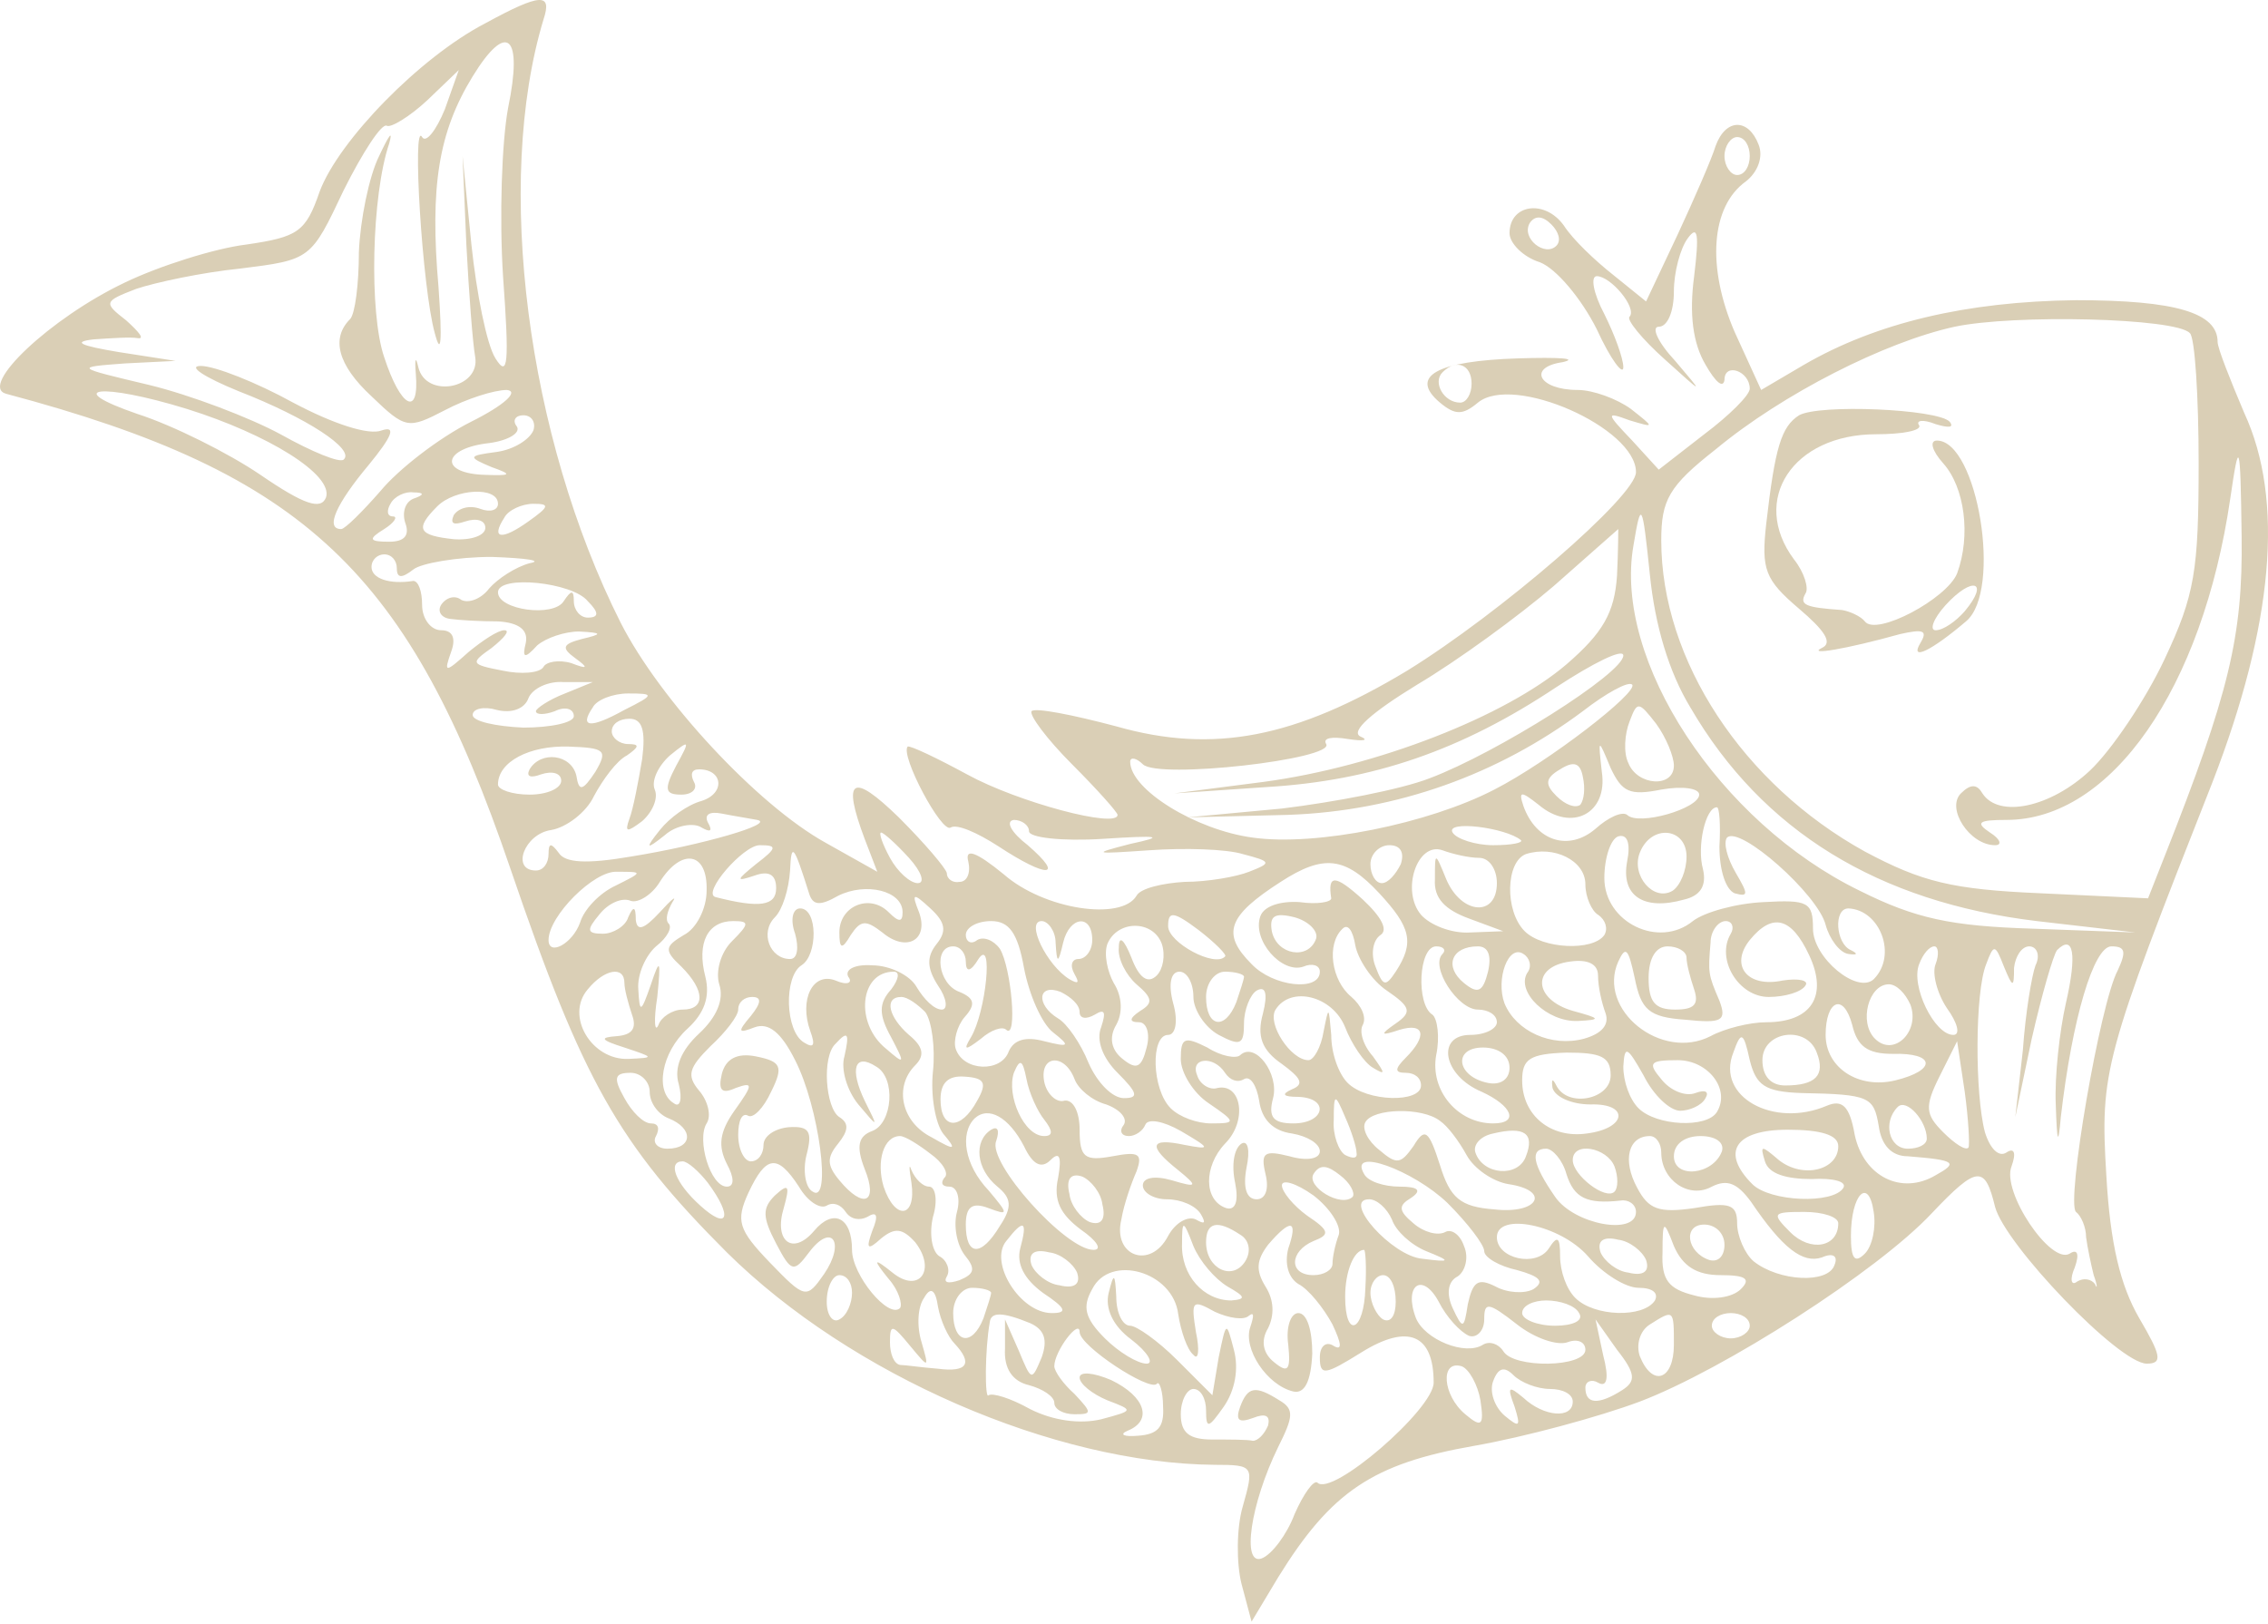 <?xml version="1.0" encoding="UTF-8"?> <svg xmlns="http://www.w3.org/2000/svg" width="88" height="63" viewBox="0 0 88 63" fill="none"> <path d="M18.831 0.903C16.28 2.227 13.14 5.465 12.404 7.428C11.864 8.998 11.57 9.194 9.558 9.488C8.332 9.636 6.173 10.322 4.849 10.96C1.954 12.334 -0.843 14.983 0.237 15.278C11.864 18.369 15.887 22.195 19.812 33.725C22.609 41.918 23.982 44.371 28.202 48.59C33.01 53.349 40.908 56.783 47.139 56.832C48.66 56.832 48.66 56.882 48.219 58.451C47.973 59.285 47.973 60.659 48.17 61.444L48.562 62.916L49.592 61.199C51.653 57.863 53.272 56.783 57.197 56.096C59.159 55.753 62.054 54.968 63.624 54.379C66.862 53.153 72.847 49.326 74.957 47.069C76.723 45.205 77.017 45.205 77.41 46.824C77.802 48.296 82.218 52.907 83.297 52.907C83.935 52.907 83.837 52.564 83.003 51.141C82.267 49.866 81.875 48.247 81.727 45.597C81.482 41.574 81.629 41.035 85.849 30.339C88.204 24.256 88.645 19.399 87.075 16.014C86.535 14.738 86.045 13.511 86.045 13.266C86.045 12.138 84.426 11.647 80.55 11.647C76.282 11.696 72.798 12.53 70.002 14.149L68.334 15.13L67.303 12.874C66.224 10.371 66.371 8.017 67.745 7.035C68.186 6.692 68.432 6.103 68.236 5.613C67.843 4.582 66.96 4.582 66.567 5.662C66.42 6.152 65.734 7.722 65.096 9.096L63.869 11.696L62.594 10.666C61.907 10.126 61.024 9.292 60.68 8.752C59.944 7.722 58.571 7.918 58.571 9.047C58.571 9.439 59.11 9.979 59.748 10.175C60.386 10.421 61.367 11.598 61.956 12.775C62.495 13.953 62.986 14.591 62.986 14.247C62.986 13.904 62.643 12.972 62.25 12.187C61.809 11.353 61.711 10.715 61.956 10.715C62.495 10.715 63.526 11.941 63.231 12.285C63.084 12.383 63.722 13.168 64.605 13.953C66.126 15.327 66.126 15.327 64.998 14.002C64.311 13.266 64.065 12.677 64.36 12.677C64.703 12.677 64.948 12.089 64.948 11.304C64.948 10.568 65.194 9.636 65.488 9.243C65.881 8.703 65.93 9.096 65.734 10.715C65.537 12.187 65.684 13.315 66.175 14.149C66.567 14.836 66.862 15.081 66.911 14.738C66.911 14.051 67.892 14.395 67.892 15.081C67.892 15.327 67.107 16.112 66.126 16.848L64.36 18.221L63.33 17.093C62.299 16.014 62.299 15.964 63.231 16.308C64.213 16.602 64.213 16.602 63.28 15.866C62.741 15.474 61.809 15.13 61.22 15.13C59.699 15.13 59.257 14.247 60.631 14.051C61.269 13.904 60.484 13.855 58.914 13.904C55.774 14.002 54.646 14.591 55.872 15.621C56.461 16.112 56.755 16.112 57.344 15.621C58.718 14.493 63.477 16.602 63.477 18.319C63.477 19.252 58.178 23.814 54.597 26.022C50.279 28.622 47.09 29.26 43.312 28.181C41.645 27.739 40.173 27.445 40.025 27.592C39.927 27.739 40.614 28.671 41.595 29.652C42.577 30.634 43.362 31.517 43.362 31.615C43.362 32.155 39.486 31.124 37.523 30.045C36.346 29.407 35.316 28.917 35.217 28.966C34.923 29.309 36.542 32.351 36.886 32.106C37.131 31.958 37.916 32.302 38.75 32.842C40.614 34.068 41.35 34.068 39.878 32.792C39.24 32.302 38.995 31.86 39.339 31.811C39.633 31.811 39.927 32.008 39.927 32.253C39.927 32.498 41.203 32.645 42.773 32.547C45.03 32.4 45.226 32.449 43.852 32.743C42.331 33.136 42.429 33.136 44.588 32.989C45.962 32.891 47.581 32.94 48.219 33.136C49.347 33.43 49.347 33.479 48.464 33.823C47.973 34.019 46.845 34.215 45.962 34.215C45.128 34.264 44.245 34.461 44.097 34.755C43.509 35.736 40.516 35.295 38.946 33.921C37.867 33.038 37.425 32.891 37.572 33.43C37.67 33.872 37.523 34.215 37.229 34.215C36.984 34.264 36.738 34.117 36.738 33.872C36.689 33.676 35.904 32.743 34.874 31.713C33.059 29.947 32.666 30.192 33.549 32.547L34.04 33.823L32.029 32.694C29.379 31.223 25.602 27.15 24.081 24.158C20.45 16.946 19.174 7.084 21.088 0.756C21.431 -0.275 20.99 -0.275 18.831 0.903ZM19.714 4.19C19.469 5.514 19.371 8.409 19.518 10.715C19.763 14.1 19.714 14.689 19.224 13.904C18.88 13.364 18.488 11.353 18.291 9.488L17.948 6.054L18.095 9.488C18.193 11.353 18.34 13.315 18.439 13.855C18.635 15.081 16.525 15.474 16.231 14.247C16.133 13.806 16.084 13.904 16.133 14.493C16.28 16.21 15.544 15.817 14.906 13.855C14.317 12.138 14.415 7.575 15.102 5.564C15.25 5.024 15.102 5.22 14.71 6.054C14.317 6.839 13.974 8.556 13.925 9.783C13.925 11.009 13.778 12.187 13.582 12.383C12.846 13.119 13.091 14.149 14.415 15.376C15.74 16.651 15.838 16.651 17.261 15.915C18.095 15.474 19.174 15.13 19.665 15.13C20.156 15.18 19.567 15.719 18.291 16.357C17.016 16.995 15.446 18.221 14.759 19.055C14.072 19.84 13.385 20.527 13.238 20.527C12.6 20.527 13.042 19.546 14.317 18.025C15.2 16.946 15.397 16.504 14.808 16.7C14.317 16.897 12.944 16.455 11.374 15.621C9.951 14.836 8.332 14.198 7.792 14.198C7.253 14.198 7.939 14.64 9.264 15.18C11.913 16.21 13.778 17.436 13.336 17.829C13.189 17.976 12.11 17.534 10.883 16.848C9.706 16.21 7.4 15.327 5.781 14.934C2.886 14.247 2.886 14.247 4.849 14.1L6.811 14.002L4.603 13.659C3.131 13.413 2.788 13.266 3.622 13.168C4.309 13.119 5.094 13.07 5.339 13.119C5.634 13.168 5.388 12.874 4.898 12.432C4.015 11.745 4.015 11.696 5.29 11.206C6.026 10.96 7.841 10.568 9.313 10.421C12.061 10.077 12.061 10.077 13.336 7.379C14.072 5.907 14.808 4.779 15.004 4.877C15.151 4.975 15.887 4.533 16.574 3.895L17.801 2.718L17.261 4.239C16.918 5.073 16.525 5.564 16.378 5.318C15.986 4.631 16.378 11.156 16.869 12.923C17.114 13.855 17.163 13.266 17.016 11.156C16.672 7.232 17.016 5.122 18.34 2.963C19.665 0.805 20.303 1.344 19.714 4.19ZM67.892 6.054C67.892 6.447 67.696 6.79 67.402 6.79C67.156 6.79 66.911 6.447 66.911 6.054C66.911 5.662 67.156 5.318 67.402 5.318C67.696 5.318 67.892 5.662 67.892 6.054ZM60.386 9.537C59.944 9.979 59.012 9.243 59.355 8.654C59.552 8.36 59.846 8.36 60.19 8.703C60.484 8.998 60.582 9.341 60.386 9.537ZM84.966 12.923C85.162 13.07 85.309 15.376 85.309 17.976C85.309 22.146 85.162 23.078 83.984 25.581C83.248 27.15 81.924 29.113 81.09 29.898C79.569 31.321 77.557 31.762 76.919 30.781C76.723 30.438 76.478 30.389 76.085 30.781C75.497 31.37 76.429 32.792 77.41 32.792C77.704 32.792 77.606 32.547 77.214 32.302C76.625 31.909 76.772 31.811 77.852 31.811C81.924 31.811 85.456 26.709 86.535 19.35C86.879 16.995 86.928 17.044 86.977 20.822C87.026 24.697 86.486 26.905 83.984 33.234L83.346 34.853L79.176 34.657C75.742 34.51 74.564 34.215 72.357 33.038C67.647 30.438 64.458 25.63 64.458 20.969C64.458 19.399 64.752 18.859 66.567 17.436C69.168 15.278 73.142 13.266 75.84 12.677C78.146 12.187 84.426 12.334 84.966 12.923ZM57.099 14.885C57.099 15.278 56.903 15.621 56.657 15.621C56.019 15.621 55.578 14.836 55.97 14.444C56.51 13.904 57.099 14.149 57.099 14.885ZM7.253 15.866C10.393 16.848 12.944 18.418 12.649 19.301C12.453 19.791 11.815 19.595 10.098 18.418C8.872 17.584 6.713 16.504 5.339 16.063C2.346 15.032 3.916 14.836 7.253 15.866ZM20.695 16.7C20.548 17.044 19.959 17.436 19.273 17.534C18.144 17.682 18.144 17.731 19.076 18.123C19.91 18.418 19.861 18.467 18.684 18.418C17.016 18.319 17.212 17.387 18.978 17.191C19.714 17.093 20.205 16.799 20.058 16.553C19.861 16.308 20.009 16.112 20.303 16.112C20.646 16.112 20.794 16.406 20.695 16.7ZM16.035 19.35C15.691 19.497 15.593 19.938 15.74 20.331C15.887 20.773 15.691 21.018 15.102 21.018C14.317 21.018 14.268 20.92 14.906 20.527C15.299 20.282 15.446 20.037 15.25 20.037C15.004 20.037 15.004 19.791 15.151 19.546C15.299 19.252 15.74 19.055 16.035 19.104C16.476 19.104 16.476 19.203 16.035 19.35ZM19.322 19.546C19.322 19.791 19.027 19.889 18.635 19.742C18.242 19.595 17.801 19.693 17.605 19.988C17.457 20.331 17.605 20.38 18.046 20.233C18.488 20.086 18.831 20.184 18.831 20.478C18.831 20.773 18.291 20.969 17.605 20.92C16.231 20.773 16.084 20.527 16.967 19.644C17.654 18.957 19.322 18.859 19.322 19.546ZM20.499 20.233C19.469 20.969 19.027 20.92 19.567 20.086C19.714 19.791 20.254 19.546 20.695 19.546C21.333 19.546 21.333 19.644 20.499 20.233ZM65.586 27.445C68.383 32.253 72.896 35 79.029 35.736L82.856 36.178L78.882 36.031C75.693 35.932 74.319 35.638 72.16 34.559C66.715 31.909 62.594 25.63 63.379 21.165C63.673 19.399 63.722 19.448 64.016 22.293C64.213 24.256 64.752 26.071 65.586 27.445ZM62.741 22.342C62.643 23.765 62.201 24.55 60.778 25.777C58.423 27.788 53.419 29.751 49.004 30.339L45.569 30.781L49.151 30.536C53.272 30.29 56.706 29.113 60.386 26.66C61.809 25.728 62.986 25.139 62.986 25.433C62.986 26.12 58.08 29.211 55.48 30.192C54.351 30.634 51.751 31.124 49.739 31.37L46.06 31.713L49.985 31.615C54.204 31.468 58.129 30.045 61.416 27.592C62.299 26.905 63.182 26.415 63.33 26.562C63.575 26.856 60.091 29.554 57.982 30.634C55.431 31.958 51.064 32.842 48.611 32.498C46.403 32.204 43.852 30.634 43.852 29.554C43.852 29.358 44.097 29.407 44.343 29.652C44.932 30.241 51.8 29.456 51.457 28.868C51.309 28.622 51.702 28.573 52.291 28.671C52.928 28.769 53.125 28.72 52.781 28.573C52.389 28.377 53.223 27.641 54.989 26.562C56.559 25.63 58.914 23.912 60.288 22.735C61.612 21.558 62.741 20.576 62.79 20.527C62.79 20.527 62.79 21.361 62.741 22.342ZM15.397 22.048C15.397 22.441 15.593 22.441 16.035 22.097C16.329 21.852 17.752 21.607 19.076 21.607C20.45 21.656 21.088 21.754 20.548 21.852C20.009 21.999 19.322 22.441 18.978 22.833C18.684 23.226 18.193 23.422 17.899 23.275C17.654 23.078 17.31 23.177 17.114 23.471C16.967 23.716 17.114 23.962 17.457 24.011C17.801 24.06 18.635 24.109 19.322 24.109C20.156 24.158 20.499 24.452 20.401 24.943C20.254 25.531 20.352 25.581 20.843 25.041C21.186 24.746 21.922 24.501 22.462 24.501C23.394 24.55 23.394 24.599 22.56 24.796C21.824 24.992 21.775 25.139 22.314 25.531C22.854 25.924 22.805 25.973 22.167 25.728C21.677 25.581 21.186 25.679 21.088 25.875C20.941 26.12 20.205 26.169 19.518 26.022C18.242 25.777 18.242 25.728 19.076 25.139C19.567 24.746 19.812 24.452 19.567 24.452C19.322 24.452 18.733 24.845 18.193 25.286C17.261 26.12 17.212 26.12 17.506 25.286C17.703 24.746 17.555 24.452 17.114 24.452C16.721 24.452 16.378 24.011 16.378 23.471C16.378 22.931 16.231 22.539 16.035 22.539C15.102 22.686 14.415 22.441 14.415 21.999C14.415 21.705 14.661 21.508 14.906 21.508C15.2 21.508 15.397 21.754 15.397 22.048ZM22.805 23.324C23.247 23.765 23.247 23.962 22.805 23.962C22.511 23.962 22.265 23.667 22.265 23.324C22.265 22.882 22.167 22.882 21.873 23.324C21.48 23.962 19.322 23.667 19.322 22.98C19.322 22.293 22.216 22.588 22.805 23.324ZM21.922 26.905C21.284 27.15 20.794 27.494 20.794 27.592C20.794 27.739 21.137 27.739 21.529 27.592C21.922 27.396 22.265 27.494 22.265 27.788C22.265 28.034 21.382 28.23 20.303 28.23C19.224 28.181 18.34 27.985 18.34 27.739C18.34 27.494 18.782 27.396 19.273 27.543C19.861 27.69 20.352 27.494 20.499 27.101C20.646 26.709 21.284 26.415 21.873 26.464H23.001L21.922 26.905ZM24.228 27.543C22.903 28.279 22.462 28.23 23.001 27.445C23.148 27.15 23.786 26.905 24.375 26.905C25.405 26.905 25.405 26.954 24.228 27.543ZM64.948 29.702C64.948 30.585 63.526 30.487 63.182 29.604C62.986 29.211 63.035 28.475 63.231 27.985C63.526 27.2 63.575 27.2 64.262 28.083C64.654 28.622 64.948 29.358 64.948 29.702ZM24.915 29.456C24.767 30.339 24.571 31.37 24.424 31.762C24.228 32.302 24.326 32.302 24.915 31.86C25.307 31.517 25.552 30.977 25.405 30.634C25.258 30.29 25.552 29.702 25.994 29.309C26.779 28.671 26.779 28.72 26.239 29.702C25.749 30.634 25.798 30.83 26.436 30.83C26.877 30.83 27.073 30.585 26.926 30.339C26.779 30.045 26.828 29.849 27.122 29.849C28.055 29.849 28.153 30.781 27.221 31.075C26.681 31.223 25.994 31.713 25.602 32.204C25.013 32.94 25.062 32.989 25.798 32.4C26.239 32.008 26.926 31.909 27.221 32.106C27.564 32.302 27.662 32.253 27.466 31.909C27.319 31.615 27.515 31.468 28.006 31.566C28.496 31.664 29.134 31.762 29.379 31.811C30.115 31.958 27.221 32.792 24.473 33.234C22.756 33.528 21.922 33.479 21.677 33.087C21.382 32.694 21.284 32.694 21.284 33.136C21.284 33.479 21.088 33.774 20.794 33.774C19.812 33.774 20.352 32.351 21.382 32.204C21.971 32.106 22.756 31.517 23.05 30.879C23.394 30.241 23.933 29.505 24.326 29.309C24.817 28.966 24.817 28.868 24.375 28.868C24.032 28.868 23.737 28.622 23.737 28.377C23.737 28.083 24.032 27.886 24.424 27.886C24.915 27.886 25.062 28.328 24.915 29.456ZM23.099 29.947C22.609 30.683 22.462 30.732 22.363 30.094C22.167 29.26 20.99 29.113 20.548 29.849C20.401 30.143 20.597 30.192 20.99 30.045C21.431 29.898 21.775 29.996 21.775 30.29C21.775 30.585 21.235 30.83 20.548 30.83C19.861 30.83 19.322 30.634 19.322 30.438C19.322 29.554 20.548 28.917 22.069 28.966C23.492 29.015 23.59 29.113 23.099 29.947ZM64.458 30.634C65.292 30.487 65.93 30.585 65.93 30.83C65.93 31.37 63.575 32.056 63.133 31.615C62.937 31.468 62.397 31.713 61.907 32.155C60.876 33.038 59.601 32.645 59.11 31.272C58.914 30.683 59.012 30.683 59.699 31.223C60.974 32.302 62.397 31.566 62.152 29.947C62.005 28.622 62.005 28.622 62.495 29.8C62.937 30.732 63.231 30.879 64.458 30.634ZM61.318 31.223C61.122 31.37 60.729 31.223 60.386 30.879C59.944 30.438 59.944 30.192 60.533 29.849C61.073 29.505 61.318 29.604 61.416 30.143C61.514 30.585 61.465 31.026 61.318 31.223ZM66.715 32.842C66.715 33.774 66.96 34.51 67.303 34.657C67.843 34.804 67.843 34.706 67.353 33.872C67.009 33.283 66.862 32.694 67.009 32.498C67.5 32.008 70.541 34.706 70.836 35.883C70.983 36.423 71.376 36.963 71.719 37.012C72.062 37.061 72.111 37.012 71.817 36.864C71.228 36.619 71.13 35.245 71.719 35.245C72.945 35.295 73.632 37.061 72.7 37.993C72.062 38.582 70.345 37.159 70.345 36.031C70.345 35 70.149 34.902 68.432 35C67.353 35.049 66.126 35.393 65.684 35.736C64.36 36.816 62.25 35.785 62.25 34.068C62.25 33.283 62.495 32.547 62.79 32.449C63.133 32.351 63.28 32.694 63.133 33.43C62.888 34.755 63.771 35.344 65.341 34.902C65.979 34.755 66.224 34.362 66.077 33.725C65.832 32.842 66.175 31.321 66.617 31.321C66.715 31.321 66.764 32.008 66.715 32.842ZM59.012 32.596C59.11 32.694 58.669 32.792 57.933 32.792C57.246 32.792 56.51 32.547 56.363 32.302C56.068 31.811 58.423 32.106 59.012 32.596ZM35.267 33.283C35.757 33.823 35.904 34.264 35.61 34.264C35.316 34.264 34.825 33.823 34.531 33.283C34.236 32.743 34.089 32.302 34.187 32.302C34.285 32.302 34.776 32.743 35.267 33.283ZM65.439 33.234C65.439 33.774 65.194 34.362 64.899 34.559C64.163 35 63.28 33.97 63.624 33.087C64.065 31.958 65.439 32.106 65.439 33.234ZM29.33 33.528C28.545 34.166 28.545 34.215 29.281 33.97C29.821 33.774 30.115 33.921 30.115 34.461C30.115 35.147 29.477 35.245 27.76 34.804C27.221 34.657 28.84 32.792 29.477 32.792C30.164 32.792 30.164 32.891 29.33 33.528ZM31.391 34.657C31.538 35.147 31.832 35.147 32.519 34.755C33.598 34.215 35.021 34.559 35.021 35.393C35.021 35.785 34.874 35.785 34.481 35.393C33.746 34.657 32.568 35.147 32.568 36.178C32.568 36.816 32.666 36.864 33.01 36.276C33.402 35.687 33.598 35.687 34.236 36.178C35.168 36.963 36.051 36.472 35.659 35.393C35.365 34.657 35.414 34.608 36.1 35.245C36.689 35.785 36.738 36.129 36.346 36.619C35.953 37.11 35.953 37.551 36.395 38.238C36.738 38.729 36.787 39.17 36.542 39.17C36.248 39.17 35.855 38.778 35.561 38.287C35.316 37.846 34.531 37.453 33.844 37.453C33.206 37.404 32.764 37.6 32.912 37.895C33.108 38.14 32.862 38.238 32.421 38.042C31.538 37.699 30.998 38.778 31.44 40.005C31.636 40.544 31.587 40.691 31.194 40.446C30.459 40.005 30.409 37.895 31.096 37.453C31.734 37.061 31.734 35.245 31.047 35.245C30.753 35.245 30.655 35.687 30.851 36.227C30.998 36.766 30.949 37.208 30.655 37.208C29.87 37.208 29.477 36.178 30.066 35.589C30.36 35.295 30.606 34.51 30.655 33.774C30.704 32.645 30.802 32.792 31.391 34.657ZM54.351 33.528C54.155 33.921 53.861 34.264 53.615 34.264C53.37 34.264 53.174 33.921 53.174 33.528C53.174 33.136 53.517 32.792 53.91 32.792C54.351 32.792 54.498 33.087 54.351 33.528ZM57.393 33.283C57.786 33.283 58.08 33.725 58.08 34.264C58.08 35.589 56.706 35.491 56.117 34.117C55.676 33.038 55.676 33.038 55.676 34.117C55.627 34.853 56.068 35.295 57.001 35.638L58.325 36.129L57.05 36.178C56.314 36.227 55.48 35.883 55.136 35.491C54.351 34.559 54.989 32.645 55.97 32.989C56.363 33.136 57.001 33.283 57.393 33.283ZM61.514 34.313C61.514 34.804 61.76 35.344 62.005 35.491C62.299 35.687 62.397 36.031 62.25 36.276C61.809 36.914 59.846 36.816 59.159 36.129C58.374 35.344 58.423 33.43 59.208 33.136C60.288 32.792 61.514 33.381 61.514 34.313ZM27.417 34.559C27.417 35.245 27.024 36.031 26.534 36.276C25.798 36.717 25.749 36.864 26.436 37.502C27.368 38.434 27.368 39.17 26.485 39.17C26.092 39.17 25.651 39.465 25.552 39.759C25.405 40.103 25.356 39.612 25.503 38.68C25.651 37.208 25.602 37.159 25.258 38.189C24.866 39.318 24.817 39.318 24.767 38.385C24.718 37.797 25.062 37.061 25.454 36.717C25.896 36.374 26.092 35.981 25.945 35.834C25.798 35.687 25.896 35.344 26.092 35C26.288 34.706 26.043 34.902 25.602 35.393C24.964 36.08 24.718 36.129 24.669 35.687C24.669 35.147 24.571 35.147 24.375 35.589C24.277 35.932 23.786 36.227 23.394 36.227C22.756 36.227 22.756 36.08 23.247 35.491C23.59 35.049 24.13 34.804 24.473 34.951C24.767 35.049 25.307 34.706 25.602 34.215C26.436 32.891 27.466 33.038 27.417 34.559ZM53.517 34.657C54.744 35.981 54.891 36.57 54.155 37.699C53.763 38.287 53.664 38.287 53.37 37.502C53.174 37.012 53.272 36.472 53.566 36.276C53.861 36.08 53.615 35.589 52.88 34.902C51.8 33.921 51.506 33.921 51.653 34.853C51.653 35 51.113 35.098 50.426 35C49.691 34.951 49.053 35.147 48.906 35.54C48.562 36.472 49.739 37.797 50.574 37.502C50.917 37.355 51.211 37.453 51.211 37.699C51.211 38.484 49.396 38.287 48.562 37.404C47.385 36.227 47.63 35.54 49.691 34.215C51.359 33.136 52.193 33.234 53.517 34.657ZM23.884 34.362C23.247 34.657 22.658 35.295 22.511 35.785C22.216 36.619 21.284 37.11 21.284 36.472C21.284 35.54 23.05 33.774 23.933 33.823C24.964 33.823 24.964 33.823 23.884 34.362ZM47.532 37.11C47.139 37.551 45.324 36.57 45.324 35.932C45.324 35.344 45.52 35.344 46.502 36.08C47.139 36.57 47.63 37.061 47.532 37.11ZM51.064 36.423C50.77 37.257 49.543 37.061 49.347 36.129C49.249 35.54 49.445 35.393 50.23 35.589C50.77 35.736 51.162 36.129 51.064 36.423ZM28.398 36.521C27.956 36.963 27.76 37.699 27.907 38.189C28.104 38.778 27.809 39.465 27.122 40.103C26.436 40.74 26.141 41.427 26.337 42.065C26.485 42.654 26.386 42.997 26.141 42.801C25.405 42.359 25.651 40.839 26.681 39.906C27.319 39.318 27.564 38.68 27.368 37.895C27.024 36.57 27.466 35.736 28.447 35.736C29.085 35.736 29.085 35.834 28.398 36.521ZM39.731 37.551C39.927 38.582 40.418 39.71 40.859 40.053C41.546 40.593 41.497 40.642 40.516 40.397C39.78 40.201 39.339 40.348 39.142 40.789C38.848 41.623 37.376 41.574 37.082 40.691C36.984 40.397 37.131 39.808 37.425 39.465C37.867 38.974 37.818 38.729 37.229 38.484C36.395 38.189 36.199 36.717 36.984 36.717C37.278 36.717 37.474 37.012 37.474 37.306C37.474 37.748 37.67 37.699 37.965 37.208C38.554 36.325 38.259 39.269 37.67 40.25C37.376 40.74 37.425 40.789 38.063 40.299C38.456 39.955 38.897 39.808 39.044 39.955C39.486 40.348 39.24 37.551 38.799 36.816C38.554 36.472 38.161 36.325 37.916 36.472C37.67 36.668 37.474 36.521 37.474 36.276C37.474 35.981 37.916 35.736 38.456 35.736C39.142 35.736 39.486 36.178 39.731 37.551ZM40.958 36.57C41.007 37.404 41.056 37.404 41.252 36.57C41.497 35.54 42.38 35.442 42.38 36.472C42.38 36.864 42.135 37.208 41.841 37.208C41.595 37.208 41.497 37.453 41.694 37.797C41.89 38.14 41.841 38.189 41.497 37.993C40.614 37.453 39.78 35.736 40.418 35.736C40.663 35.736 40.958 36.129 40.958 36.57ZM45.079 36.619C45.226 37.061 45.128 37.6 44.883 37.846C44.539 38.189 44.196 37.944 43.901 37.159C43.607 36.423 43.411 36.276 43.411 36.766C43.362 37.208 43.705 37.846 44.097 38.189C44.735 38.729 44.735 38.925 44.245 39.219C43.803 39.514 43.803 39.661 44.196 39.661C44.49 39.661 44.637 40.103 44.49 40.642C44.294 41.427 44.097 41.525 43.558 41.084C43.116 40.74 43.018 40.25 43.312 39.759C43.558 39.318 43.558 38.68 43.214 38.14C42.969 37.699 42.822 37.012 42.969 36.619C43.362 35.687 44.735 35.687 45.079 36.619ZM53.812 38.434C54.744 39.072 54.793 39.269 54.155 39.71C53.517 40.152 53.566 40.201 54.302 39.955C55.283 39.661 55.382 40.201 54.547 41.035C54.106 41.476 54.106 41.623 54.547 41.623C54.891 41.623 55.136 41.82 55.136 42.114C55.136 42.801 53.027 42.752 52.291 42.016C51.947 41.672 51.653 40.888 51.653 40.152C51.555 39.023 51.555 39.023 51.359 40.005C51.26 40.642 50.966 41.133 50.77 41.133C50.083 41.133 49.151 39.71 49.494 39.17C50.083 38.238 51.702 38.631 52.193 39.857C52.438 40.495 52.928 41.231 53.272 41.427C53.763 41.722 53.763 41.672 53.272 40.986C52.88 40.544 52.732 40.005 52.88 39.759C53.027 39.465 52.83 39.023 52.438 38.68C51.653 38.042 51.457 36.619 52.094 36.031C52.291 35.834 52.487 36.08 52.585 36.668C52.683 37.208 53.223 38.042 53.812 38.434ZM67.156 36.227C66.567 37.208 67.451 38.68 68.628 38.68C69.266 38.68 69.904 38.484 70.051 38.238C70.198 38.042 69.806 37.944 69.168 38.042C67.794 38.336 67.107 37.453 67.892 36.472C68.775 35.393 69.511 35.589 70.198 37.061C70.934 38.631 70.296 39.661 68.53 39.661C67.892 39.661 66.911 39.906 66.371 40.201C64.458 41.182 61.956 39.17 62.79 37.306C63.084 36.668 63.182 36.816 63.428 37.944C63.673 39.17 63.967 39.465 65.39 39.563C66.813 39.71 67.009 39.612 66.715 38.827C66.273 37.797 66.273 37.748 66.371 36.57C66.371 36.129 66.666 35.736 66.96 35.736C67.205 35.736 67.303 35.981 67.156 36.227ZM55.97 37.012C55.48 37.502 56.559 39.17 57.344 39.17C57.736 39.17 58.08 39.367 58.08 39.661C58.08 39.906 57.638 40.152 57.05 40.152C55.725 40.152 55.97 41.722 57.491 42.359C58.669 42.899 58.963 43.586 57.933 43.586C56.559 43.586 55.48 42.31 55.725 40.937C55.872 40.25 55.774 39.514 55.578 39.367C54.94 38.974 55.038 36.717 55.725 36.717C56.019 36.717 56.117 36.864 55.97 37.012ZM57.736 37.699C57.54 38.484 57.344 38.582 56.804 38.14C56.019 37.502 56.314 36.717 57.344 36.717C57.736 36.717 57.884 37.061 57.736 37.699ZM59.257 37.748C58.816 38.484 60.042 39.661 61.22 39.612C62.152 39.563 62.103 39.514 61.024 39.219C59.503 38.778 59.405 37.502 60.925 37.306C61.612 37.208 62.005 37.404 62.005 37.846C62.005 38.287 62.152 38.925 62.299 39.318C62.446 39.759 62.152 40.103 61.465 40.299C60.19 40.642 58.816 40.005 58.374 38.925C58.031 37.993 58.522 36.619 59.11 37.012C59.355 37.159 59.454 37.502 59.257 37.748ZM65.439 37.159C65.439 37.404 65.586 37.944 65.734 38.385C65.93 38.974 65.734 39.17 64.998 39.17C64.213 39.17 63.967 38.876 63.967 37.944C63.967 37.159 64.262 36.717 64.703 36.717C65.096 36.717 65.439 36.914 65.439 37.159ZM75.104 37.404C74.957 37.748 75.153 38.533 75.546 39.121C75.938 39.661 76.085 40.152 75.791 40.152C75.055 40.152 74.123 38.238 74.466 37.404C74.614 37.012 74.859 36.717 75.055 36.717C75.202 36.717 75.251 37.012 75.104 37.404ZM78.146 37.551C78.195 37.11 78.44 36.717 78.735 36.717C79.029 36.717 79.176 37.061 78.98 37.453C78.833 37.846 78.588 39.318 78.489 40.74L78.195 43.341L78.833 40.299C79.225 38.582 79.667 37.061 79.814 36.864C80.452 36.227 80.599 37.012 80.157 38.925C79.912 40.005 79.716 41.771 79.765 42.85C79.814 44.371 79.863 44.469 79.961 43.341C80.403 39.514 81.237 36.717 81.924 36.717C82.463 36.717 82.512 36.914 82.169 37.65C81.482 38.925 80.157 46.677 80.55 47.02C80.746 47.167 80.942 47.609 80.942 48.001C80.992 48.394 81.139 49.081 81.237 49.473C81.384 49.866 81.384 50.062 81.286 49.817C81.139 49.62 80.844 49.571 80.599 49.719C80.354 49.915 80.305 49.62 80.501 49.179C80.697 48.639 80.599 48.443 80.305 48.639C79.569 49.081 77.655 46.235 78.048 45.254C78.244 44.714 78.146 44.518 77.852 44.714C77.557 44.911 77.214 44.567 77.017 43.929C76.625 42.458 76.625 38.484 77.067 37.404C77.361 36.619 77.41 36.619 77.754 37.502C78.097 38.336 78.146 38.336 78.146 37.551ZM24.228 38.14C24.228 38.385 24.375 38.925 24.522 39.367C24.718 39.906 24.522 40.152 23.933 40.201C23.247 40.25 23.296 40.348 24.228 40.642C25.405 41.035 25.405 41.035 24.375 41.084C22.952 41.133 21.922 39.416 22.805 38.385C23.443 37.6 24.228 37.453 24.228 38.14ZM34.58 38.385C34.089 38.925 34.089 39.367 34.58 40.25C35.119 41.28 35.119 41.329 34.383 40.691C33.157 39.71 33.353 37.699 34.678 37.699C34.923 37.699 34.874 37.993 34.58 38.385ZM46.305 38.68C46.305 39.17 46.747 39.857 47.286 40.152C48.12 40.593 48.268 40.544 48.268 39.71C48.268 39.17 48.513 38.582 48.758 38.434C49.102 38.238 49.2 38.533 49.004 39.318C48.758 40.201 48.955 40.74 49.739 41.28C50.475 41.82 50.623 42.065 50.132 42.261C49.691 42.458 49.789 42.556 50.377 42.556C51.604 42.605 51.408 43.586 50.181 43.586C49.396 43.586 49.2 43.341 49.396 42.605C49.641 41.672 48.709 40.397 48.12 40.937C47.973 41.084 47.385 40.986 46.845 40.642C45.962 40.201 45.815 40.25 45.815 41.084C45.815 41.623 46.305 42.408 46.894 42.801C47.973 43.537 47.973 43.586 46.992 43.586C46.452 43.586 45.766 43.341 45.422 42.997C44.686 42.261 44.637 40.152 45.324 40.152C45.618 40.152 45.717 39.612 45.52 38.925C45.324 38.189 45.422 37.699 45.766 37.699C46.06 37.699 46.305 38.14 46.305 38.68ZM48.268 37.895C48.268 37.993 48.12 38.434 47.973 38.876C47.532 40.005 46.796 39.857 46.796 38.68C46.796 38.14 47.139 37.699 47.532 37.699C47.924 37.699 48.268 37.797 48.268 37.895ZM41.89 39.269C41.89 39.514 42.135 39.563 42.478 39.367C42.871 39.121 42.92 39.269 42.724 39.857C42.528 40.348 42.773 41.035 43.362 41.623C44.147 42.408 44.196 42.605 43.607 42.605C43.165 42.605 42.577 42.016 42.233 41.231C41.939 40.495 41.399 39.71 41.056 39.514C40.173 38.974 40.271 38.14 41.154 38.484C41.546 38.68 41.89 38.974 41.89 39.269ZM74.123 38.974C74.515 40.005 73.485 41.035 72.749 40.299C72.111 39.661 72.504 38.189 73.289 38.189C73.583 38.189 73.927 38.533 74.123 38.974ZM29.134 39.416C28.594 40.053 28.643 40.103 29.281 39.857C29.821 39.661 30.311 40.053 30.851 41.133C31.783 42.948 32.274 46.726 31.538 46.235C31.244 46.088 31.145 45.401 31.293 44.812C31.538 43.88 31.391 43.684 30.606 43.733C30.066 43.782 29.625 44.077 29.625 44.42C29.625 44.763 29.428 45.058 29.134 45.058C28.889 45.058 28.643 44.616 28.643 44.028C28.643 43.488 28.79 43.144 29.036 43.292C29.232 43.39 29.625 42.997 29.919 42.359C30.409 41.378 30.311 41.182 29.33 40.986C28.594 40.839 28.153 41.084 28.006 41.672C27.858 42.31 28.006 42.458 28.545 42.212C29.232 41.967 29.232 42.065 28.496 43.095C27.907 43.929 27.858 44.469 28.202 45.156C28.496 45.696 28.496 46.039 28.202 46.039C27.564 46.039 27.024 44.224 27.417 43.586C27.613 43.292 27.466 42.703 27.122 42.31C26.632 41.722 26.73 41.427 27.564 40.593C28.153 40.053 28.643 39.416 28.643 39.17C28.643 38.876 28.889 38.68 29.183 38.68C29.575 38.68 29.526 38.925 29.134 39.416ZM35.904 39.269C36.15 39.612 36.297 40.642 36.199 41.574C36.1 42.507 36.297 43.586 36.591 43.978C37.131 44.616 37.082 44.665 36.15 44.126C34.972 43.537 34.678 42.163 35.512 41.329C35.904 40.937 35.806 40.593 35.267 40.152C34.481 39.465 34.285 38.68 34.972 38.68C35.217 38.68 35.61 38.974 35.904 39.269ZM73.436 40.888C75.104 40.839 75.153 41.525 73.534 41.918C72.111 42.261 70.836 41.427 70.836 40.152C70.836 38.827 71.523 38.484 71.866 39.759C72.062 40.593 72.455 40.888 73.436 40.888ZM32.764 40.986C32.617 41.476 32.862 42.31 33.304 42.85C34.089 43.782 34.089 43.782 33.549 42.703C32.961 41.476 33.157 40.839 33.991 41.378C34.776 41.82 34.629 43.586 33.844 43.88C33.304 44.077 33.206 44.469 33.549 45.352C34.089 46.677 33.5 46.922 32.568 45.794C32.078 45.205 32.078 44.911 32.519 44.371C32.912 43.88 32.961 43.586 32.568 43.341C32.029 42.997 31.881 40.986 32.421 40.495C32.912 39.955 32.961 40.103 32.764 40.986ZM69.904 42.408C72.553 42.458 72.7 42.556 72.896 43.684C72.995 44.42 73.387 44.861 74.025 44.861C75.889 45.009 75.987 45.107 75.104 45.597C73.779 46.382 72.308 45.647 71.964 44.028C71.768 42.899 71.474 42.654 70.885 42.899C68.824 43.782 66.567 42.556 67.254 40.839C67.549 40.005 67.647 40.005 67.892 41.133C68.138 42.114 68.481 42.359 69.904 42.408ZM70.492 40.839C70.836 41.722 70.443 42.114 69.266 42.114C68.726 42.114 68.383 41.771 68.383 41.133C68.383 40.005 70.1 39.759 70.492 40.839ZM58.571 41.427C58.571 41.869 58.227 42.114 57.736 42.016C56.51 41.771 56.363 40.642 57.54 40.642C58.129 40.642 58.571 40.937 58.571 41.427ZM62.495 41.722C62.495 42.654 60.827 42.997 60.386 42.114C60.239 41.82 60.19 41.869 60.239 42.212C60.337 42.556 60.974 42.85 61.711 42.85C63.231 42.801 63.133 43.782 61.563 43.978C60.19 44.175 59.061 43.292 59.061 41.918C59.061 41.084 59.355 40.888 60.778 40.839C62.103 40.839 62.495 40.986 62.495 41.722ZM65.194 43.095C65.537 43.095 66.028 42.899 66.175 42.605C66.322 42.359 66.175 42.261 65.782 42.408C65.39 42.556 64.801 42.31 64.458 41.869C63.918 41.231 64.016 41.133 65.096 41.133C66.273 41.133 67.156 42.261 66.617 43.144C66.224 43.782 64.262 43.684 63.575 42.997C63.231 42.654 62.986 41.967 62.986 41.378C63.035 40.544 63.133 40.593 63.771 41.722C64.163 42.507 64.801 43.095 65.194 43.095ZM76.38 44.518C76.282 44.665 75.84 44.371 75.398 43.929C74.712 43.242 74.663 42.948 75.251 41.771L75.938 40.397L76.233 42.359C76.38 43.439 76.429 44.42 76.38 44.518ZM40.516 43.439C40.859 43.88 40.859 44.077 40.516 44.077C39.731 44.077 39.044 42.507 39.339 41.623C39.584 41.035 39.682 41.133 39.829 41.869C39.927 42.408 40.271 43.144 40.516 43.439ZM41.694 41.869C41.841 42.261 42.38 42.703 42.92 42.85C43.46 43.046 43.754 43.39 43.607 43.635C43.411 43.88 43.509 44.077 43.803 44.077C44.048 44.077 44.343 43.88 44.441 43.635C44.539 43.39 45.128 43.488 45.815 43.88C46.992 44.567 46.992 44.616 45.962 44.42C44.588 44.126 44.539 44.469 45.717 45.401C46.502 46.039 46.452 46.088 45.471 45.794C44.784 45.597 44.343 45.696 44.343 45.99C44.343 46.284 44.784 46.53 45.275 46.53C45.815 46.53 46.403 46.775 46.6 47.118C46.796 47.462 46.747 47.511 46.403 47.315C46.109 47.167 45.618 47.413 45.324 47.952C44.637 49.277 43.165 48.737 43.509 47.315C43.607 46.726 43.901 45.892 44.097 45.45C44.343 44.763 44.196 44.665 43.165 44.861C42.086 45.058 41.89 44.911 41.89 43.831C41.89 43.144 41.645 42.654 41.301 42.703C41.007 42.801 40.614 42.458 40.516 41.967C40.32 40.937 41.301 40.839 41.694 41.869ZM47.532 41.623C47.728 41.918 48.022 42.016 48.268 41.869C48.513 41.722 48.758 42.114 48.856 42.703C48.955 43.439 49.396 43.88 50.132 43.978C50.721 44.077 51.211 44.371 51.211 44.665C51.211 44.96 50.721 45.058 50.034 44.861C49.053 44.616 48.906 44.714 49.102 45.548C49.249 46.137 49.102 46.53 48.758 46.53C48.366 46.53 48.219 46.088 48.366 45.303C48.513 44.616 48.415 44.224 48.17 44.371C47.875 44.567 47.777 45.205 47.924 45.892C48.072 46.628 47.924 46.971 47.581 46.873C46.698 46.579 46.698 45.254 47.532 44.371C48.415 43.488 48.17 42.016 47.237 42.212C46.943 42.31 46.551 42.065 46.452 41.722C46.158 41.035 47.09 40.937 47.532 41.623ZM25.209 42.359C25.209 42.801 25.552 43.242 25.945 43.39C26.926 43.782 26.877 44.567 25.896 44.567C25.503 44.567 25.307 44.322 25.454 44.077C25.602 43.782 25.552 43.586 25.258 43.586C24.964 43.586 24.522 43.144 24.228 42.605C23.786 41.82 23.835 41.623 24.473 41.623C24.866 41.623 25.209 41.967 25.209 42.359ZM37.916 42.703C37.278 43.88 36.493 43.831 36.493 42.654C36.493 42.016 36.787 41.722 37.425 41.771C38.21 41.82 38.308 42.016 37.916 42.703ZM52.634 44.714C52.683 44.96 52.487 44.96 52.193 44.812C51.947 44.665 51.702 44.028 51.751 43.439C51.751 42.408 51.8 42.408 52.193 43.341C52.438 43.88 52.634 44.518 52.634 44.714ZM74.761 44.175C74.761 44.42 74.417 44.567 74.025 44.567C73.289 44.567 73.044 43.537 73.632 42.948C73.976 42.605 74.761 43.488 74.761 44.175ZM39.731 44.469C40.075 45.205 40.418 45.352 40.761 45.009C41.105 44.665 41.203 44.861 41.056 45.696C40.859 46.579 41.154 47.118 41.939 47.707C42.577 48.149 42.773 48.492 42.429 48.492C41.35 48.492 38.308 45.107 38.652 44.273C38.799 43.831 38.701 43.684 38.456 43.831C37.769 44.273 37.867 45.352 38.701 46.039C39.24 46.48 39.289 46.824 38.799 47.56C38.063 48.786 37.474 48.737 37.474 47.511C37.474 46.824 37.72 46.628 38.357 46.873C39.142 47.167 39.142 47.118 38.357 46.186C37.425 45.205 37.229 43.978 37.818 43.39C38.357 42.899 39.142 43.341 39.731 44.469ZM55.872 43.488C56.167 43.684 56.608 44.273 56.903 44.812C57.197 45.352 57.933 45.843 58.522 45.941C60.19 46.186 59.699 47.118 57.982 46.922C56.657 46.824 56.265 46.48 55.872 45.205C55.431 43.831 55.283 43.733 54.842 44.469C54.351 45.156 54.204 45.205 53.517 44.616C53.076 44.273 52.83 43.782 52.978 43.537C53.272 42.997 55.185 42.948 55.872 43.488ZM59.208 44.861C58.914 45.696 57.54 45.597 57.246 44.714C57.148 44.42 57.442 44.077 57.933 43.978C59.159 43.684 59.552 43.978 59.208 44.861ZM71.326 44.469C71.326 45.401 69.953 45.745 69.021 45.009C68.334 44.42 68.285 44.42 68.481 45.058C68.628 45.548 69.315 45.745 70.296 45.745C71.13 45.696 71.67 45.843 71.523 46.088C71.13 46.726 68.677 46.628 67.99 45.941C66.764 44.714 67.303 43.831 69.364 43.831C70.64 43.831 71.326 44.028 71.326 44.469ZM36.1 44.763C36.591 45.107 36.837 45.548 36.64 45.696C36.493 45.892 36.542 46.039 36.837 46.039C37.131 46.039 37.278 46.48 37.131 47.02C36.984 47.56 37.131 48.296 37.425 48.688C37.867 49.228 37.818 49.424 37.229 49.669C36.787 49.817 36.591 49.768 36.738 49.522C36.886 49.277 36.738 48.885 36.444 48.737C36.15 48.541 36.051 47.854 36.199 47.216C36.395 46.579 36.297 46.039 36.051 46.039C35.806 46.039 35.512 45.745 35.365 45.401C35.267 45.107 35.267 45.303 35.365 45.892C35.561 47.266 34.727 47.364 34.285 46.039C33.991 45.058 34.285 44.077 34.923 44.077C35.119 44.077 35.659 44.42 36.1 44.763ZM64.458 44.714C64.458 45.794 65.537 46.53 66.42 46.039C67.009 45.745 67.402 45.892 67.941 46.628C69.168 48.443 69.953 49.032 70.689 48.786C71.13 48.59 71.326 48.737 71.179 49.081C70.934 49.817 69.021 49.719 68.039 48.934C67.696 48.639 67.402 47.952 67.402 47.462C67.402 46.726 67.107 46.628 65.734 46.873C64.36 47.069 63.967 46.922 63.526 46.088C62.937 45.009 63.182 44.077 64.016 44.077C64.262 44.077 64.458 44.371 64.458 44.714ZM66.813 44.665C66.469 45.597 64.948 45.745 64.948 44.861C64.948 44.371 65.39 44.077 65.979 44.077C66.567 44.077 66.911 44.322 66.813 44.665ZM60.778 45.548C61.073 46.48 61.563 46.726 62.888 46.579C63.182 46.53 63.477 46.726 63.477 47.02C63.477 47.952 61.073 47.511 60.337 46.431C59.454 45.156 59.355 44.567 59.993 44.567C60.239 44.567 60.631 45.009 60.778 45.548ZM62.643 45.254C62.79 45.647 62.79 46.088 62.643 46.235C62.299 46.579 61.024 45.597 61.024 45.009C61.024 44.273 62.348 44.518 62.643 45.254ZM27.466 45.892C28.447 47.216 28.251 47.756 27.171 46.775C26.19 45.892 25.896 45.058 26.485 45.058C26.681 45.058 27.122 45.45 27.466 45.892ZM30.998 46.039C31.342 46.628 31.832 46.922 32.078 46.775C32.323 46.628 32.617 46.726 32.813 47.02C33.01 47.315 33.353 47.364 33.648 47.216C34.04 46.971 34.089 47.167 33.844 47.756C33.598 48.443 33.648 48.541 34.187 48.05C34.727 47.609 35.021 47.658 35.512 48.198C36.346 49.277 35.659 50.209 34.629 49.375C33.893 48.786 33.844 48.836 34.481 49.62C34.874 50.062 35.021 50.602 34.923 50.749C34.481 51.19 33.059 49.473 33.059 48.492C33.059 47.216 32.323 46.873 31.587 47.756C30.753 48.737 30.017 48.149 30.409 46.873C30.655 45.99 30.606 45.892 30.066 46.382C29.575 46.873 29.575 47.216 30.115 48.247C30.704 49.375 30.802 49.375 31.391 48.59C32.274 47.413 32.813 48.198 31.979 49.424C31.293 50.405 31.244 50.405 29.87 48.983C28.643 47.707 28.545 47.364 29.036 46.284C29.723 44.812 30.164 44.763 30.998 46.039ZM52.487 46.431C52.045 46.873 50.672 46.039 50.966 45.548C51.211 45.156 51.506 45.205 51.996 45.597C52.389 45.892 52.585 46.284 52.487 46.431ZM56.167 46.677C56.952 47.462 57.589 48.296 57.589 48.541C57.589 48.786 58.178 49.13 58.865 49.277C59.748 49.522 59.944 49.719 59.503 50.013C59.159 50.209 58.472 50.16 58.031 49.915C57.344 49.571 57.148 49.719 56.952 50.602C56.804 51.583 56.755 51.583 56.363 50.749C56.117 50.209 56.167 49.719 56.559 49.522C56.853 49.326 57.001 48.786 56.804 48.345C56.657 47.903 56.314 47.658 56.068 47.805C55.774 47.952 55.234 47.805 54.842 47.462C54.253 46.971 54.253 46.775 54.744 46.48C55.185 46.186 55.038 46.039 54.302 46.039C53.714 46.039 53.076 45.843 52.928 45.548C52.291 44.469 54.842 45.401 56.167 46.677ZM42.773 46.726C42.92 47.315 42.724 47.56 42.282 47.413C41.939 47.266 41.546 46.775 41.497 46.333C41.35 45.745 41.546 45.499 41.988 45.647C42.331 45.794 42.724 46.284 42.773 46.726ZM51.947 47.903C51.8 48.296 51.702 48.786 51.702 49.032C51.702 49.277 51.359 49.473 50.966 49.473C49.985 49.473 50.034 48.541 50.966 48.149C51.604 47.903 51.604 47.756 50.721 47.167C50.181 46.775 49.739 46.235 49.739 45.99C49.739 45.745 50.279 45.892 50.966 46.382C51.604 46.873 52.045 47.56 51.947 47.903ZM72.357 48.639C71.964 49.032 71.817 48.836 71.817 47.952C71.817 46.333 72.504 45.647 72.7 47.02C72.798 47.609 72.651 48.345 72.357 48.639ZM54.008 47.315C54.155 47.756 54.744 48.296 55.333 48.541C56.314 48.934 56.314 48.983 55.185 48.836C54.008 48.737 52.045 46.53 53.125 46.53C53.419 46.53 53.812 46.873 54.008 47.315ZM71.326 47.462C71.326 48.394 70.247 48.59 69.462 47.805C68.726 47.069 68.775 47.02 70.002 47.02C70.738 47.02 71.326 47.216 71.326 47.462ZM39.584 48.443C39.437 49.032 39.731 49.62 40.467 50.16C41.35 50.749 41.448 50.945 40.81 50.945C39.584 50.945 38.357 48.983 39.044 48.149C39.731 47.266 39.878 47.364 39.584 48.443ZM47.63 49.915C48.317 50.307 48.366 50.405 47.777 50.455C46.698 50.455 45.815 49.473 45.864 48.247C45.864 47.315 45.913 47.315 46.305 48.345C46.551 48.934 47.139 49.62 47.63 49.915ZM48.12 47.903C48.464 48.099 48.562 48.541 48.317 48.934C47.826 49.719 46.796 49.228 46.796 48.198C46.796 47.413 47.237 47.315 48.12 47.903ZM49.985 48.443C49.838 49.032 49.985 49.571 50.377 49.817C50.77 50.013 51.359 50.749 51.702 51.387C52.045 52.123 52.094 52.417 51.751 52.221C51.457 52.024 51.211 52.221 51.211 52.662C51.211 53.398 51.408 53.349 52.83 52.466C54.646 51.338 55.627 51.779 55.627 53.644C55.627 54.674 51.653 58.108 51.113 57.519C50.966 57.421 50.574 57.961 50.23 58.746C49.936 59.531 49.347 60.316 48.955 60.463C48.17 60.757 48.513 58.353 49.592 56.146C50.181 54.968 50.23 54.674 49.641 54.33C48.709 53.742 48.415 53.791 48.12 54.576C47.924 55.115 48.072 55.213 48.611 55.017C49.102 54.821 49.298 54.919 49.2 55.312C49.053 55.655 48.807 55.9 48.611 55.9C48.415 55.851 47.728 55.851 47.041 55.851C46.158 55.851 45.815 55.606 45.815 54.87C45.815 54.33 46.06 53.889 46.305 53.889C46.6 53.889 46.796 54.281 46.796 54.723C46.796 55.459 46.894 55.41 47.483 54.576C47.924 53.938 48.072 53.104 47.875 52.368C47.581 51.239 47.581 51.239 47.286 52.662L47.041 54.134L45.667 52.76C44.932 52.024 44.097 51.436 43.852 51.436C43.558 51.436 43.312 50.945 43.312 50.307C43.264 49.375 43.214 49.375 43.018 50.16C42.871 50.749 43.165 51.436 43.901 51.975C44.539 52.466 44.784 52.907 44.49 52.907C44.147 52.907 43.411 52.466 42.871 51.926C42.086 51.141 41.988 50.7 42.38 50.013C43.067 48.639 45.52 49.326 45.717 50.994C45.815 51.632 46.06 52.368 46.305 52.564C46.502 52.809 46.551 52.368 46.403 51.681C46.207 50.455 46.256 50.405 47.139 50.896C47.679 51.141 48.268 51.239 48.464 51.043C48.66 50.896 48.66 51.043 48.513 51.485C48.219 52.319 49.151 53.742 50.181 53.987C50.623 54.085 50.868 53.594 50.917 52.515C50.917 51.632 50.721 50.945 50.377 50.945C50.083 50.945 49.887 51.485 49.985 52.172C50.083 53.153 49.985 53.3 49.445 52.858C49.004 52.515 48.906 52.024 49.2 51.534C49.445 51.043 49.445 50.455 49.102 49.915C48.709 49.277 48.758 48.885 49.2 48.296C50.083 47.266 50.377 47.315 49.985 48.443ZM61.612 48.737C62.201 49.424 63.084 49.964 63.575 49.964C64.115 49.964 64.36 50.16 64.213 50.455C63.771 51.141 61.858 51.092 61.122 50.356C60.778 50.013 60.533 49.326 60.533 48.737C60.533 48.001 60.435 47.903 60.091 48.443C59.601 49.179 58.08 48.836 58.08 48.001C58.08 47.02 60.533 47.511 61.612 48.737ZM66.764 49.473C67.745 49.473 67.941 49.62 67.549 50.013C67.205 50.356 66.42 50.455 65.734 50.258C64.752 50.013 64.458 49.669 64.507 48.59C64.507 47.315 64.556 47.315 64.948 48.345C65.292 49.13 65.832 49.473 66.764 49.473ZM66.911 48.296C66.911 48.737 66.666 48.983 66.322 48.885C65.439 48.59 65.292 47.511 66.126 47.511C66.567 47.511 66.911 47.854 66.911 48.296ZM63.869 48.885C64.016 49.326 63.771 49.522 63.182 49.375C62.741 49.326 62.25 48.934 62.103 48.59C61.956 48.149 62.201 47.952 62.79 48.099C63.231 48.149 63.722 48.541 63.869 48.885ZM41.792 49.375C41.939 49.817 41.694 50.013 41.105 49.866C40.663 49.817 40.173 49.424 40.025 49.081C39.878 48.639 40.124 48.443 40.712 48.59C41.154 48.639 41.645 49.032 41.792 49.375ZM52.978 49.964C52.928 51.681 52.193 51.975 52.193 50.307C52.193 49.326 52.536 48.492 52.928 48.492C52.978 48.492 53.027 49.13 52.978 49.964ZM33.059 50.16C33.059 50.553 32.862 51.043 32.568 51.19C32.323 51.338 32.078 51.043 32.078 50.504C32.078 49.915 32.323 49.473 32.568 49.473C32.862 49.473 33.059 49.768 33.059 50.16ZM54.155 50.504C54.155 51.043 53.959 51.338 53.664 51.19C53.419 51.043 53.174 50.553 53.174 50.16C53.174 49.768 53.419 49.473 53.664 49.473C53.959 49.473 54.155 49.915 54.155 50.504ZM57.001 51.828C57.295 51.926 57.589 51.632 57.589 51.19C57.589 50.504 57.736 50.504 58.865 51.387C59.552 51.926 60.435 52.221 60.827 52.074C61.22 51.926 61.514 52.074 61.514 52.368C61.514 53.055 58.718 53.104 58.325 52.417C58.129 52.123 57.786 52.024 57.54 52.172C56.853 52.613 55.283 51.975 54.94 51.141C54.449 49.866 55.185 49.326 55.823 50.504C56.117 51.092 56.657 51.681 57.001 51.828ZM37.033 52.123C37.769 52.907 37.523 53.251 36.395 53.104C35.757 53.055 35.119 52.957 34.923 52.957C34.678 52.907 34.531 52.515 34.531 52.074C34.531 51.338 34.629 51.387 35.316 52.221C36.051 53.104 36.051 53.104 35.757 52.074C35.561 51.436 35.61 50.7 35.855 50.356C36.1 49.915 36.297 50.013 36.395 50.7C36.493 51.239 36.787 51.877 37.033 52.123ZM38.456 50.16C38.456 50.258 38.308 50.7 38.161 51.141C37.72 52.27 36.984 52.123 36.984 50.945C36.984 50.405 37.327 49.964 37.72 49.964C38.112 49.964 38.456 50.062 38.456 50.16ZM61.269 50.945C61.465 51.239 61.024 51.436 60.337 51.436C59.65 51.436 59.061 51.19 59.061 50.945C59.061 50.651 59.503 50.455 59.993 50.455C60.533 50.455 61.122 50.651 61.269 50.945ZM39.976 51.338C40.516 51.583 40.663 51.975 40.418 52.662C40.025 53.594 40.025 53.594 39.535 52.417L38.995 51.19V52.319C38.946 53.104 39.289 53.594 39.927 53.742C40.467 53.889 40.908 54.183 40.908 54.428C40.908 54.674 41.252 54.87 41.694 54.87C42.38 54.87 42.38 54.821 41.694 54.085C41.252 53.693 40.908 53.202 40.908 53.006C40.908 52.417 41.89 51.141 41.89 51.681C41.89 52.221 44.588 53.987 44.883 53.693C44.981 53.545 45.128 53.987 45.128 54.576C45.177 55.361 44.932 55.655 44.147 55.704C43.607 55.753 43.411 55.655 43.754 55.508C44.735 55.115 44.441 54.183 43.116 53.545C42.429 53.251 41.89 53.202 41.89 53.447C41.89 53.693 42.38 54.085 42.969 54.33C43.999 54.723 43.999 54.723 42.724 55.066C41.89 55.263 40.859 55.115 39.976 54.674C39.191 54.232 38.505 54.036 38.357 54.134C38.21 54.33 38.21 52.368 38.406 51.288C38.456 50.896 38.897 50.896 39.976 51.338ZM64.948 52.172C64.948 53.545 64.115 53.84 63.624 52.613C63.477 52.172 63.624 51.632 64.016 51.387C64.948 50.798 64.948 50.798 64.948 52.172ZM67.892 51.436C67.892 51.681 67.549 51.926 67.156 51.926C66.764 51.926 66.42 51.681 66.42 51.436C66.42 51.141 66.764 50.945 67.156 50.945C67.549 50.945 67.892 51.141 67.892 51.436ZM62.937 53.938C62.005 54.527 61.514 54.477 61.514 53.84C61.514 53.594 61.76 53.496 62.005 53.644C62.348 53.84 62.446 53.496 62.201 52.564L61.907 51.19L62.741 52.368C63.477 53.3 63.477 53.594 62.937 53.938ZM57.442 54.33C57.589 55.312 57.491 55.41 56.853 54.87C55.97 54.134 55.872 52.76 56.706 53.006C57.001 53.104 57.344 53.742 57.442 54.33ZM60.141 53.889C60.631 53.889 61.024 54.085 61.024 54.379C61.024 55.066 59.895 54.968 59.11 54.232C58.522 53.742 58.472 53.791 58.767 54.576C59.012 55.361 58.963 55.41 58.374 54.919C57.982 54.576 57.786 53.987 57.933 53.594C58.129 53.055 58.374 53.006 58.718 53.349C59.012 53.644 59.65 53.889 60.141 53.889Z" fill="#DACFB6"></path> <path d="M69.805 16.112C69.118 16.554 68.873 17.339 68.53 20.331C68.334 22.098 68.481 22.49 69.805 23.618C70.787 24.453 71.13 24.943 70.689 25.139C70.1 25.434 71.621 25.188 73.73 24.6C74.613 24.403 74.81 24.453 74.515 24.943C74.074 25.679 74.957 25.237 76.281 24.109C77.704 22.932 76.723 17.093 75.153 17.093C74.859 17.093 74.957 17.486 75.398 17.976C76.232 18.909 76.478 20.773 75.938 22.245C75.546 23.226 72.798 24.698 72.357 24.109C72.209 23.913 71.768 23.716 71.474 23.668C70.051 23.569 69.805 23.471 70.051 23.03C70.198 22.833 70.002 22.196 69.609 21.705C67.892 19.399 69.56 16.848 72.798 16.848C73.828 16.848 74.564 16.701 74.466 16.505C74.319 16.308 74.613 16.259 75.104 16.456C75.595 16.603 75.84 16.603 75.644 16.357C75.153 15.867 70.59 15.671 69.805 16.112ZM76.232 23.716C75.889 24.109 75.398 24.453 75.104 24.453C74.859 24.453 75.006 24.011 75.496 23.471C76.527 22.343 77.214 22.539 76.232 23.716Z" fill="#DACFB6"></path> </svg> 